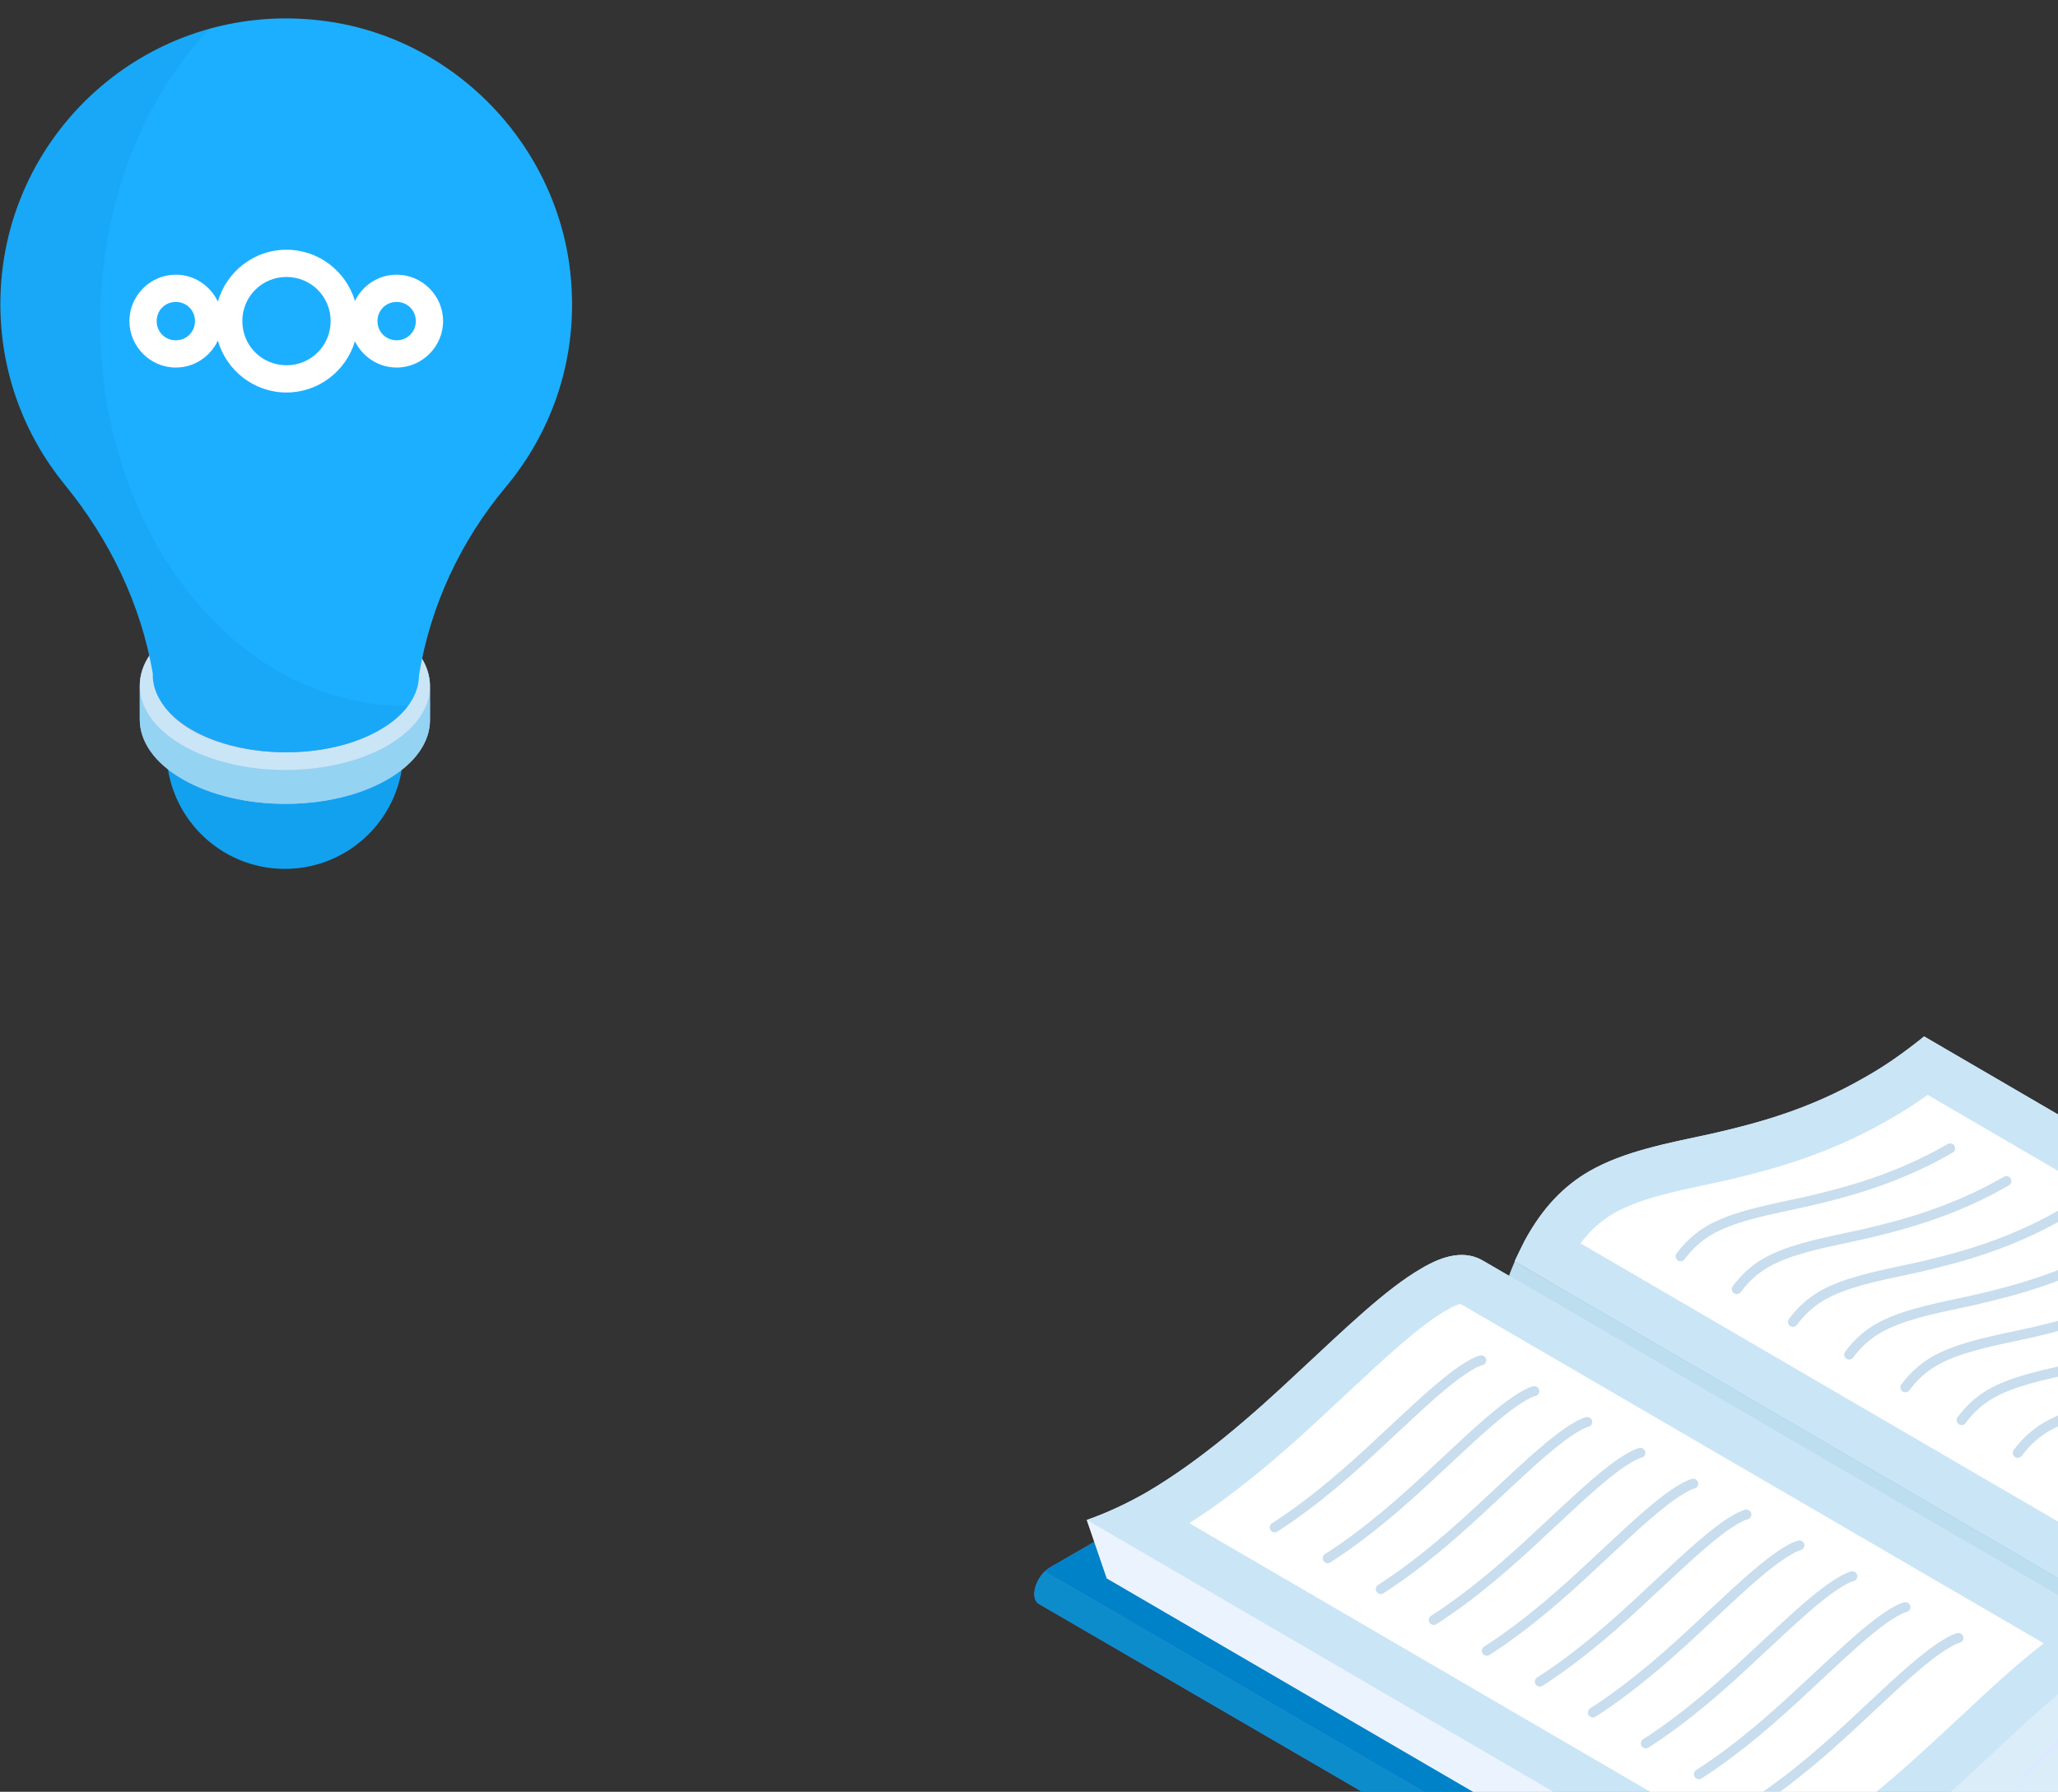 <svg xmlns="http://www.w3.org/2000/svg" xmlns:xlink="http://www.w3.org/1999/xlink" preserveAspectRatio="xMidYMid meet" width="1338" height="1165" viewBox="0 0 1338 1165" style="width:100%;height:100%"><rect x="0" y="0" width="1338" height="1165" fill="#333333" stroke="none"/><defs><animateTransform repeatCount="indefinite" dur="5.005s" begin="0s" xlink:href="#_R_G_L_1_G" fill="freeze" attributeName="transform" from="0 0" to="1 1" type="scale" additive="sum" keyTimes="0;0.133;1" values="0 0;1 1;1 1" keySplines="0.167 0.167 0 1;0 0 0 0" calcMode="spline"/><animateTransform repeatCount="indefinite" dur="5.005s" begin="0s" xlink:href="#_R_G_L_1_G" fill="freeze" attributeName="transform" from="-538.75 -278.251" to="-538.75 -278.251" type="translate" additive="sum" keyTimes="0;1" values="-538.75 -278.251;-538.75 -278.251" keySplines="0 0 1 1" calcMode="spline"/><animateMotion repeatCount="indefinite" dur="5.005s" begin="0s" xlink:href="#_R_G_L_0_G" fill="freeze" keyTimes="0;0.1;0.227;1" path="M649.85 810.48 C649.85,810.48 649.85,810.48 649.85,810.48 C649.85,810.48 649.85,663.52 649.85,663.52 C649.85,663.52 649.85,663.52 649.85,663.52 " keyPoints="0;0;1;1" keySplines="0.167 0.167 0 1;0.167 0.167 0 1;0 0 0 0" calcMode="spline"/><animateTransform repeatCount="indefinite" dur="5.005s" begin="0s" xlink:href="#_R_G_L_0_G" fill="freeze" attributeName="transform" from="0 0" to="1 1" type="scale" additive="sum" keyTimes="0;0.1;0.273;1" values="0 0;0 0;1 1;1 1" keySplines="0.167 0.167 0 1;0.167 0.167 0 1;0 0 0 0" calcMode="spline"/><animateTransform repeatCount="indefinite" dur="5.005s" begin="0s" xlink:href="#_R_G_L_0_G" fill="freeze" attributeName="transform" from="-187.348 -559.019" to="-187.348 -559.019" type="translate" additive="sum" keyTimes="0;1" values="-187.348 -559.019;-187.348 -559.019" keySplines="0 0 1 1" calcMode="spline"/><animate repeatCount="indefinite" dur="5.005s" begin="0s" xlink:href="#_R_G_L_0_G_M" fill="freeze" attributeName="opacity" from="0" to="1" keyTimes="0;0.1;0.1;1" values="0;0;1;1" keySplines="0 0 0 0;0 0 0 0;0 0 0 0" calcMode="spline"/><animate attributeType="XML" attributeName="opacity" dur="5s" from="0" to="1" xlink:href="#time_group"/></defs><g id="_R_G"><g id="_R_G_L_1_G" transform=" translate(672.215, 673.615)"><path id="_R_G_L_1_G_D_0_P_0" fill="#4075c1" fill-opacity="1" fill-rule="nonzero" d=" M735.95 541.6 C735.95,541.6 249,258.63 249,258.63 C242.81,255 238.24,248.5 236.13,239.53 C236.04,239.22 235.91,238.99 235.73,238.91 C235.73,238.91 729.63,512.54 729.63,512.54 C729.85,512.67 729.99,512.85 730.03,513.17 C739.76,518.81 741.72,532.7 735.95,541.6z "/><path id="_R_G_L_1_G_D_1_P_0" fill="#007fb7" fill-opacity="1" fill-rule="nonzero" d=" M750.06 517.36 C750.06,517.36 263.12,234.38 263.12,234.38 C263.89,234.82 264.7,235.2 265.56,235.49 C270.52,237.19 276.73,236.29 283.56,232.37 C290.39,228.4 296.56,222.16 301.5,214.74 C306.43,207.33 310.02,198.87 311.48,190.76 C313.75,178.24 322.39,165.39 332.38,159.62 C332.38,159.62 819.33,442.6 819.33,442.6 C809.34,448.37 800.7,461.22 798.42,473.74 C796.97,481.85 793.38,490.32 788.44,497.73 C783.51,505.14 777.33,511.38 770.51,515.35 C763.68,519.27 757.47,520.17 752.51,518.48 C751.65,518.18 750.83,517.81 750.06,517.36z "/><path id="_R_G_L_1_G_D_2_P_0" fill="#5789dc" fill-opacity="1" fill-rule="nonzero" d=" M1069.95 309.34 C1069.99,315.66 1065.56,323.36 1060.06,326.54 C1060.06,326.54 819.39,465.49 819.39,465.49 C818.62,465.92 817.98,466.87 817.8,467.82 C815.31,481.62 809.25,495.9 800.99,508.37 C792.69,520.8 782.11,531.55 770.67,538.13 C759.01,544.88 748.39,546.35 740.09,543.51 C731.79,540.63 725.64,533.4 723.06,522.52 C722.89,521.79 722.24,521.57 721.51,522 C721.51,522 497.19,651.5 497.19,651.5 C494.4,653.09 491.9,653.26 490.09,652.18 C490.09,652.18 3.18,369.2 3.18,369.2 C1.37,368.17 0.25,365.93 0.25,362.79 C0.25,357.76 3.09,351.91 7.05,348.13 C8.03,347.14 9.11,346.28 10.23,345.63 C10.23,345.63 234.46,216.14 234.46,216.14 C240.4,212.74 245.86,212.31 249.82,214.64 C249.82,214.64 736.61,497.53 736.61,497.53 C739.4,499.08 741.46,501.96 742.46,506.05 C743.96,512.46 747.57,516.76 752.52,518.48 C757.46,520.16 763.66,519.25 770.5,515.34 C777.34,511.38 783.53,505.15 788.43,497.71 C793.37,490.31 796.99,481.84 798.41,473.75 C800.69,461.24 809.33,448.38 819.31,442.61 C819.31,442.61 1059.97,303.66 1059.97,303.66 C1065.48,300.48 1069.95,303.02 1069.95,309.34z "/><path id="_R_G_L_1_G_D_3_P_0" fill="#0082c9" fill-opacity="1" fill-rule="nonzero" d=" M249.8 214.65 C245.86,212.32 240.39,212.73 234.47,216.13 C234.47,216.13 10.21,345.65 10.21,345.65 C9.09,346.29 8.04,347.16 7.03,348.13 C7.03,348.13 493.95,631.1 493.95,631.1 C494.95,630.13 496.01,629.26 497.13,628.61 C497.13,628.61 721.43,499.1 721.43,499.1 C727.35,495.7 732.82,495.34 736.76,497.62 C736.76,497.62 249.8,214.65 249.8,214.65z "/><path id="_R_G_L_1_G_D_4_P_0" fill="#0082c9" fill-opacity="1" fill-rule="nonzero" d=" M1067.06 302.96 C1068.22,308.8 1063.91,321.27 1058.96,317.82 C956.86,379.82 852.6,443.81 819.33,442.58 C819.33,442.58 332.37,159.61 332.37,159.61 C332.37,159.61 573.02,20.71 573.02,20.71 C575.8,19.09 578.31,18.91 580.1,19.99 C580.1,19.99 1067.06,302.96 1067.06,302.96z "/><path id="_R_G_L_1_G_D_5_P_0" fill="#0990cc" fill-opacity="1" fill-rule="nonzero" d=" M1059.97 303.67 C1065.48,300.49 1069.95,303.03 1069.97,309.34 C1069.99,315.67 1065.55,323.36 1060.04,326.54 C1060.04,326.54 819.39,465.48 819.39,465.48 C818.63,465.92 817.99,466.88 817.81,467.81 C815.31,481.62 809.25,495.89 800.97,508.36 C792.68,520.8 782.09,531.54 770.67,538.14 C759.03,544.86 748.41,546.36 740.11,543.49 C731.78,540.62 725.66,533.38 723.07,522.51 C722.91,521.78 722.26,521.56 721.5,522 C721.5,522 497.2,651.49 497.2,651.49 C491.69,654.67 487.22,652.13 487.2,645.8 C487.19,639.49 491.63,631.8 497.14,628.62 C497.14,628.62 721.43,499.12 721.43,499.12 C731.4,493.37 740.11,496.2 742.44,506.06 C743.94,512.47 747.57,516.77 752.51,518.48 C757.47,520.17 763.68,519.27 770.51,515.35 C777.34,511.38 783.51,505.14 788.44,497.73 C793.38,490.32 796.97,481.85 798.42,473.74 C800.7,461.22 809.34,448.37 819.33,442.6 C819.33,442.6 1059.97,303.67 1059.97,303.67z "/><path id="_R_G_L_1_G_D_6_P_0" fill="#dde9fe" fill-opacity="1" fill-rule="nonzero" d=" M1020.06 257.47 C1020.02,257.51 1020.02,257.51 1019.98,257.56 C1019.98,257.56 1015.76,290.5 1015.76,290.5 C1015.76,290.5 795.27,424.04 795.27,424.04 C792.56,425.67 790.28,427.99 788.69,430.74 C788.69,430.74 769.21,464.59 769.21,464.59 C763.23,475 752.13,481.32 740.18,481.15 C740.18,481.15 707.23,480.67 707.23,480.67 C703.71,480.63 700.22,481.58 697.21,483.43 C697.21,483.43 488.72,609.69 488.72,609.69 C488.72,609.69 475.69,571.68 475.69,571.68 C488.98,567.12 501.92,560.97 514.61,553.7 C550.35,533.01 583.55,503.34 613.52,475.47 C643.59,447.43 670.38,421.41 693,408.34 C715.71,395.18 734.33,395.14 747.96,419.26 C749.81,413.71 751.79,408.51 753.85,403.65 C753.85,403.65 312.52,146.47 312.52,146.47 C314.67,141.78 316.86,137.48 319.01,133.18 C330.84,111.25 344.86,97.27 361.03,87.9 C383.65,75 410.62,69.96 440.77,63.47 C470.61,56.67 504.03,47.69 539.6,27.21 C552.5,20.03 565.44,11.04 578.73,0.25 C578.73,0.25 1020.06,257.47 1020.06,257.47z "/><path id="_R_G_L_1_G_D_7_P_0" fill="#cae5f6" fill-opacity="1" fill-rule="nonzero" d=" M1020.05 257.46 C1006.76,268.24 993.82,276.86 981.25,284.4 C945.33,304.88 911.92,313.5 882.1,320.33 C851.93,327.15 824.98,332.18 802.35,345.11 C786.19,354.45 772.17,368.46 760.32,390.38 C758.16,394.33 756.01,399 753.85,403.67 C753.85,403.67 312.54,146.47 312.54,146.47 C314.69,141.8 316.85,137.49 319,133.18 C330.86,111.26 344.87,97.25 361.03,87.91 C383.66,74.98 410.61,69.95 440.78,63.48 C470.6,56.66 504.01,47.68 539.57,27.2 C552.51,20.02 565.44,11.04 578.73,0.26 C578.73,0.26 1020.05,257.46 1020.05,257.46z "/><path id="_R_G_L_1_G_D_8_P_0" fill="#ffffff" fill-opacity="1" fill-rule="nonzero" d=" M355.34 134.79 C361.58,126.42 368.63,120.08 376.86,115.32 C393.28,105.94 415.06,101.32 440.27,95.97 C440.27,95.97 447.42,94.44 447.42,94.44 C481.08,86.74 517.12,76.66 555.37,54.63 C563.77,49.95 572.32,44.53 581.08,38.27 C581.08,38.27 960.82,259.58 960.82,259.58 C930.86,275.88 902.02,283.3 875.04,289.48 C875.04,289.48 865.56,291.6 865.56,291.6 C837.49,297.83 810.98,303.72 786.64,317.65 C768.86,327.91 754.08,341.85 741.77,359.98 C741.77,359.98 355.34,134.79 355.34,134.79z "/><path id="_R_G_L_1_G_D_9_P_0" fill="#c8dded" fill-opacity="1" fill-rule="nonzero" d=" M676.15 295.53 C675.49,295.53 674.81,295.32 674.23,294.89 C672.81,293.83 672.52,291.81 673.58,290.39 C679.29,282.74 685.77,276.88 693.41,272.46 C708.22,264.01 727.46,259.92 749.75,255.18 C749.75,255.18 756.18,253.81 756.18,253.81 C785.2,247.17 816.68,238.38 849.84,219.28 C851.37,218.39 853.34,218.92 854.23,220.47 C855.12,222 854.59,223.97 853.05,224.86 C819.15,244.38 787.13,253.33 757.57,260.09 C757.57,260.09 751.26,261.44 751.26,261.44 C729.33,266.1 710.54,270.1 696.62,278.05 C689.77,282 683.91,287.3 678.73,294.24 C678.11,295.08 677.13,295.53 676.15,295.53z "/><path id="_R_G_L_1_G_D_10_P_0" fill="#c8dded" fill-opacity="1" fill-rule="nonzero" d=" M420.4 146.48 C419.74,146.48 419.06,146.27 418.48,145.84 C417.06,144.78 416.77,142.76 417.83,141.33 C423.53,133.69 430.02,127.83 437.65,123.41 C452.48,114.95 471.74,110.86 494.05,106.12 C494.05,106.12 500.43,104.76 500.43,104.76 C529.46,98.11 560.95,89.31 594.09,70.23 C595.62,69.33 597.59,69.87 598.48,71.41 C599.37,72.95 598.84,74.92 597.3,75.8 C563.42,95.32 531.39,104.27 501.82,111.04 C501.82,111.04 495.5,112.39 495.5,112.39 C473.61,117.04 454.79,121.04 440.86,128.99 C434.01,132.95 428.16,138.26 422.98,145.18 C422.36,146.03 421.38,146.48 420.4,146.48z "/><path id="_R_G_L_1_G_D_11_P_0" fill="#c8dded" fill-opacity="1" fill-rule="nonzero" d=" M456.94 167.77 C456.27,167.77 455.6,167.56 455.02,167.14 C453.6,166.07 453.3,164.06 454.36,162.63 C460.06,154.99 466.55,149.12 474.19,144.7 C489.02,136.23 508.31,132.14 530.65,127.4 C530.65,127.4 536.96,126.05 536.96,126.05 C566,119.4 597.48,110.6 630.62,91.51 C632.15,90.63 634.12,91.16 635.02,92.7 C635.9,94.24 635.38,96.21 633.83,97.1 C599.96,116.6 567.92,125.56 538.35,132.33 C538.35,132.33 532.04,133.68 532.04,133.68 C510.17,138.32 491.34,142.32 477.4,150.28 C470.54,154.25 464.69,159.55 459.53,166.48 C458.89,167.33 457.92,167.77 456.94,167.77z "/><path id="_R_G_L_1_G_D_12_P_0" fill="#c8dded" fill-opacity="1" fill-rule="nonzero" d=" M493.47 189.07 C492.81,189.07 492.13,188.86 491.55,188.42 C490.13,187.36 489.84,185.34 490.9,183.92 C496.61,176.27 503.1,170.41 510.73,166 C525.54,157.54 544.79,153.45 567.08,148.71 C567.08,148.71 573.5,147.34 573.5,147.34 C602.53,140.7 634,131.91 667.16,112.81 C668.69,111.93 670.66,112.46 671.55,114 C672.44,115.53 671.91,117.5 670.37,118.39 C636.47,137.91 604.45,146.86 574.89,153.63 C574.89,153.63 568.58,154.97 568.58,154.97 C546.65,159.63 527.86,163.63 513.94,171.58 C507.09,175.53 501.24,180.83 496.05,187.77 C495.43,188.62 494.45,189.07 493.47,189.07z "/><path id="_R_G_L_1_G_D_13_P_0" fill="#c8dded" fill-opacity="1" fill-rule="nonzero" d=" M530.01 210.36 C529.34,210.36 528.67,210.15 528.09,209.72 C526.66,208.66 526.37,206.64 527.44,205.22 C533.14,197.58 539.63,191.71 547.26,187.29 C562.08,178.83 581.35,174.74 603.65,170 C603.65,170 610.04,168.64 610.04,168.64 C639.08,161.99 670.55,153.19 703.69,134.11 C705.22,133.21 707.2,133.75 708.08,135.29 C708.97,136.83 708.44,138.8 706.9,139.68 C673.03,159.19 641,168.15 611.43,174.92 C611.43,174.92 605.11,176.27 605.11,176.27 C583.21,180.92 564.4,184.92 550.47,192.87 C543.62,196.83 537.77,202.14 532.59,209.07 C531.96,209.91 530.99,210.36 530.01,210.36z "/><path id="_R_G_L_1_G_D_14_P_0" fill="#c8dded" fill-opacity="1" fill-rule="nonzero" d=" M566.55 231.65 C565.88,231.65 565.2,231.44 564.63,231.01 C563.2,229.95 562.91,227.94 563.97,226.51 C569.68,218.86 576.17,213 583.8,208.58 C598.62,200.13 617.87,196.03 640.16,191.29 C640.16,191.29 646.57,189.93 646.57,189.93 C675.6,183.29 707.07,174.5 740.23,155.4 C741.76,154.52 743.73,155.04 744.63,156.58 C745.51,158.12 744.98,160.09 743.44,160.98 C709.55,180.5 677.52,189.45 647.96,196.21 C647.96,196.21 641.65,197.56 641.65,197.56 C619.73,202.22 600.93,206.22 587.01,214.17 C580.16,218.12 574.31,223.42 569.13,230.36 C568.5,231.21 567.53,231.65 566.55,231.65z "/><path id="_R_G_L_1_G_D_15_P_0" fill="#c8dded" fill-opacity="1" fill-rule="nonzero" d=" M603.08 252.95 C602.42,252.95 601.74,252.74 601.16,252.31 C599.74,251.24 599.45,249.23 600.51,247.8 C606.22,240.15 612.7,234.29 620.34,229.88 C635.15,221.42 654.42,217.32 676.74,212.58 C676.74,212.58 683.11,211.22 683.11,211.22 C712.15,204.57 743.62,195.78 776.77,176.69 C778.3,175.82 780.27,176.33 781.16,177.88 C782.05,179.41 781.52,181.38 779.98,182.27 C746.1,201.78 714.07,210.74 684.5,217.51 C684.5,217.51 678.18,218.86 678.18,218.86 C656.29,223.51 637.47,227.5 623.54,235.46 C616.69,239.42 610.84,244.72 605.67,251.65 C605.04,252.5 604.07,252.95 603.08,252.95z "/><path id="_R_G_L_1_G_D_16_P_0" fill="#c8dded" fill-opacity="1" fill-rule="nonzero" d=" M639.62 274.24 C638.95,274.24 638.28,274.03 637.7,273.6 C636.27,272.54 635.98,270.52 637.04,269.1 C642.75,261.46 649.23,255.59 656.87,251.17 C671.7,242.71 690.98,238.61 713.31,233.87 C713.31,233.87 719.65,232.52 719.65,232.52 C748.68,225.87 780.16,217.07 813.3,197.99 C814.83,197.09 816.81,197.63 817.69,199.17 C818.58,200.71 818.05,202.68 816.51,203.56 C782.64,223.07 750.61,232.03 721.03,238.8 C721.03,238.8 714.72,240.15 714.72,240.15 C692.85,244.8 674.02,248.79 660.08,256.75 C653.23,260.71 647.37,266.02 642.2,272.95 C641.57,273.79 640.6,274.24 639.62,274.24z "/><path id="_R_G_L_1_G_D_17_P_0" fill="#c8dded" fill-opacity="1" fill-rule="nonzero" d=" M712.69 316.83 C712.02,316.83 711.35,316.62 710.77,316.19 C709.34,315.13 709.05,313.11 710.12,311.69 C715.82,304.04 722.31,298.17 729.94,293.76 C744.76,285.3 764.03,281.2 786.34,276.46 C786.34,276.46 792.71,275.1 792.71,275.1 C821.75,268.46 853.23,259.66 886.37,240.58 C887.91,239.68 889.88,240.21 890.77,241.76 C891.65,243.29 891.13,245.27 889.58,246.15 C855.71,265.66 823.68,274.62 794.1,281.39 C794.1,281.39 787.79,282.74 787.79,282.74 C765.9,287.39 747.08,291.39 733.15,299.34 C726.3,303.3 720.45,308.6 715.27,315.53 C714.64,316.38 713.67,316.83 712.69,316.83z "/><path id="_R_G_L_1_G_D_18_P_0" fill="#bddeef" fill-opacity="1" fill-rule="nonzero" d=" M312.63 146.51 C310.52,151.35 308.5,156.51 306.61,162.12 C306.61,162.12 747.97,419.25 747.97,419.25 C749.86,413.64 751.88,408.48 753.99,403.65 C753.99,403.65 312.63,146.51 312.63,146.51z "/><path id="_R_G_L_1_G_D_19_P_0" fill="#dde9fe" fill-opacity="1" fill-rule="nonzero" d=" M1019.98 257.47 C1019.98,257.47 1015.76,290.5 1015.76,290.5 C1015.76,290.5 795.27,424.04 795.27,424.04 C792.56,425.67 790.28,427.99 788.69,430.75 C788.69,430.75 769.21,464.59 769.21,464.59 C763.23,475 752.13,481.32 740.18,481.15 C740.18,481.15 707.23,480.67 707.23,480.67 C703.71,480.63 700.22,481.58 697.21,483.43 C697.21,483.43 488.72,609.69 488.72,609.69 C488.72,609.69 488.72,609.74 488.72,609.74 C488.72,609.74 47.39,352.6 47.39,352.6 C47.39,352.6 34.36,314.58 34.36,314.58 C34.36,314.58 34.48,314.58 34.48,314.58 C47.77,309.94 60.72,303.83 73.28,296.65 C108.84,275.79 142.26,246.33 172.06,218.34 C202.25,190.3 228.83,164.45 251.84,151.16 C266.89,142.17 280.57,139.29 292.05,146.13 C292.05,146.13 733.38,402.96 733.38,402.96 C725.47,398.49 737.21,400.25 747.96,419.26 C761.34,379.57 779.79,358.19 802.49,345.12 C825.12,332.04 851.95,327.18 882.05,320.43 C912.12,313.64 945.36,304.95 981.14,284.31 C993.74,277 1006.73,268.18 1019.98,257.47z "/><path id="_R_G_L_1_G_D_20_P_0" fill="#dbedf8" fill-opacity="1" fill-rule="nonzero" d=" M1019.97 257.47 C1019.97,257.47 1015.75,290.5 1015.75,290.5 C1015.75,290.5 795.27,424.04 795.27,424.04 C792.54,425.69 790.28,428 788.69,430.76 C788.69,430.76 769.22,464.61 769.22,464.61 C763.25,474.98 752.13,481.31 740.17,481.15 C740.17,481.15 707.25,480.69 707.25,480.69 C703.72,480.65 700.24,481.59 697.22,483.42 C697.22,483.42 488.7,609.71 488.7,609.71 C488.7,609.71 475.71,571.68 475.71,571.68 C488.97,567.13 501.93,560.95 514.6,553.68 C550.36,533.01 583.53,503.34 613.52,475.48 C643.6,447.45 670.37,421.41 692.99,408.33 C715.71,395.19 734.34,395.15 747.98,419.28 C761.33,379.56 779.78,358.21 802.5,345.12 C825.13,332.03 851.94,327.17 882.07,320.45 C912.1,313.63 945.36,304.95 981.12,284.32 C993.75,277.01 1006.75,268.19 1019.97,257.47z "/><path id="_R_G_L_1_G_D_21_P_0" fill="#dde9fe" fill-opacity="1" fill-rule="nonzero" d=" M874.75 337.05 C891.54,331.31 908.52,326.84 924.95,320.74 C941.59,315.18 957.55,308.05 973.78,300.93 C944.77,321.56 909.72,332.65 874.75,337.05z "/><path id="_R_G_L_1_G_D_22_P_0" fill="#ebf3ff" fill-opacity="1" fill-rule="nonzero" d=" M488.72 609.72 C488.72,609.72 47.37,352.59 47.37,352.59 C47.37,352.59 34.35,314.56 34.35,314.56 C34.35,314.56 475.7,571.69 475.7,571.69 C475.7,571.69 488.72,609.72 488.72,609.72z "/><path id="_R_G_L_1_G_D_23_P_0" fill="#cae5f6" fill-opacity="1" fill-rule="nonzero" d=" M733.38 402.95 C721.88,396.49 708.59,399.36 693.14,408.34 C670.51,421.27 643.57,447.5 613.39,475.52 C583.57,503.18 550.17,533 514.6,553.83 C502.03,561.02 489.1,567.12 475.8,571.79 C475.8,571.79 34.49,314.59 34.49,314.59 C47.78,309.92 60.71,303.82 73.28,296.63 C108.85,275.79 142.26,246.34 172.07,218.32 C202.25,190.3 228.83,164.43 251.82,151.14 C266.91,142.16 280.56,139.28 292.06,146.11 C292.06,146.11 733.38,402.95 733.38,402.95z "/><path id="_R_G_L_1_G_D_24_P_0" fill="#ffffff" fill-opacity="1" fill-rule="nonzero" d=" M101.01 316.74 C135.53,294.63 167.02,266.52 193.75,241.38 C193.75,241.38 203.9,231.94 203.9,231.94 C227.82,209.6 250.43,188.5 267.67,178.54 C272.87,175.43 275.92,174.44 277.28,174.13 C277.28,174.13 656.57,394.87 656.57,394.87 C639.78,407.63 622.04,424.15 602.43,442.47 C602.43,442.47 591.86,452.3 591.86,452.3 C564.17,478 531.85,507.06 498.59,526.53 C491.9,530.35 485.14,533.77 478.47,536.71 C478.47,536.71 101.01,316.74 101.01,316.74z "/><path id="_R_G_L_1_G_D_25_P_0" fill="#dde9fe" fill-opacity="1" fill-rule="nonzero" d=" M519.81 569.45 C556.79,549.11 590.4,524.29 625.87,501.3 C610.28,515.58 593.42,528.29 575.97,540.22 C558.25,551.68 539.81,562.44 519.81,569.45z "/><path id="_R_G_L_1_G_D_26_P_0" fill="#dde9fe" fill-opacity="1" fill-rule="nonzero" d=" M637.13 490.4 C646.98,475.34 659.05,461.73 673.08,450.16 C687.15,439.17 704.86,429.86 723.2,431.85 C705.24,433.79 689.57,442.67 675.94,453.77 C661.97,464.61 649.91,477.75 637.13,490.4z "/><path id="_R_G_L_1_G_D_27_P_0" fill="#dde9fe" fill-opacity="1" fill-rule="nonzero" d=" M775.34 397.91 C781.95,382.57 793.03,369.1 806.7,359.08 C820.52,349.47 837.64,343.29 854.4,345.36 C837.85,347.18 822.45,353.25 809.37,362.84 C795.97,372.05 785.22,384.54 775.34,397.91z "/><path id="_R_G_L_1_G_D_28_P_0" fill="#c8dded" fill-opacity="1" fill-rule="nonzero" d=" M156.51 322.7 C155.45,322.7 154.41,322.17 153.79,321.21 C152.84,319.72 153.27,317.73 154.77,316.77 C181.11,299.9 205.03,278.45 224.97,259.7 C224.97,259.7 232.71,252.5 232.71,252.5 C251.08,235.35 268.43,219.16 281.89,211.38 C285.99,208.93 288.63,208.01 290.11,207.67 C291.84,207.28 293.57,208.36 293.96,210.1 C294.36,211.83 293.27,213.55 291.54,213.95 C291.01,214.07 288.99,214.64 285.15,216.93 C272.28,224.37 255.19,240.32 237.1,257.21 C237.1,257.21 229.36,264.41 229.36,264.41 C209.23,283.34 185.02,305.03 158.24,322.19 C157.7,322.53 157.1,322.7 156.51,322.7z "/><path id="_R_G_L_1_G_D_29_P_0" fill="#c8dded" fill-opacity="1" fill-rule="nonzero" d=" M190.98 342.76 C189.92,342.76 188.88,342.23 188.27,341.27 C187.31,339.78 187.75,337.79 189.24,336.83 C215.59,319.95 239.51,298.51 259.44,279.77 C259.44,279.77 267.18,272.57 267.18,272.57 C285.56,255.41 302.91,239.21 316.36,231.45 C320.48,228.99 323.11,228.07 324.59,227.73 C326.32,227.34 328.05,228.43 328.44,230.16 C328.83,231.9 327.74,233.62 326.01,234.01 C325.48,234.13 323.47,234.7 319.62,236.99 C306.76,244.42 289.67,260.38 271.58,277.27 C271.58,277.27 263.83,284.47 263.83,284.47 C243.71,303.4 219.51,325.09 192.71,342.25 C192.17,342.59 191.58,342.76 190.98,342.76z "/><path id="_R_G_L_1_G_D_30_P_0" fill="#c8dded" fill-opacity="1" fill-rule="nonzero" d=" M225.45 362.82 C224.39,362.82 223.35,362.3 222.74,361.34 C221.78,359.84 222.22,357.85 223.71,356.89 C250.02,340.04 273.96,318.59 293.91,299.83 C293.91,299.83 301.65,292.63 301.65,292.63 C320.02,275.48 337.37,259.28 350.84,251.51 C354.94,249.05 357.57,248.13 359.06,247.8 C360.78,247.41 362.51,248.49 362.91,250.22 C363.3,251.96 362.21,253.68 360.48,254.07 C359.95,254.2 357.93,254.76 354.1,257.06 C341.22,264.49 324.13,280.44 306.04,297.33 C306.04,297.33 298.31,304.53 298.31,304.53 C278.16,323.48 253.94,345.18 227.18,362.31 C226.65,362.66 226.05,362.82 225.45,362.82z "/><path id="_R_G_L_1_G_D_31_P_0" fill="#c8dded" fill-opacity="1" fill-rule="nonzero" d=" M259.93 382.88 C258.87,382.88 257.83,382.36 257.21,381.4 C256.26,379.91 256.69,377.91 258.19,376.95 C284.52,360.08 308.45,338.64 328.38,319.89 C328.38,319.89 336.13,312.69 336.13,312.69 C354.49,295.54 371.84,279.34 385.31,271.57 C389.38,269.13 392.02,268.2 393.52,267.86 C395.24,267.45 396.98,268.54 397.38,270.27 C397.78,272 396.7,273.73 394.97,274.13 C394.28,274.29 392.28,274.9 388.57,277.12 C375.7,284.55 358.61,300.5 340.52,317.4 C340.52,317.4 332.78,324.59 332.78,324.59 C312.64,343.53 288.44,365.22 261.66,382.38 C261.12,382.72 260.52,382.88 259.93,382.88z "/><path id="_R_G_L_1_G_D_32_P_0" fill="#c8dded" fill-opacity="1" fill-rule="nonzero" d=" M294.4 402.94 C293.34,402.94 292.3,402.42 291.68,401.46 C290.73,399.97 291.16,397.97 292.66,397.01 C319,380.14 342.93,358.7 362.85,339.96 C362.85,339.96 370.6,332.75 370.6,332.75 C388.96,315.6 406.31,299.41 419.78,291.63 C423.88,289.18 426.52,288.25 428,287.92 C429.71,287.53 431.46,288.61 431.85,290.35 C432.24,292.08 431.15,293.8 429.42,294.2 C428.9,294.32 426.88,294.88 423.04,297.18 C410.17,304.61 393.08,320.57 374.99,337.46 C374.99,337.46 367.25,344.65 367.25,344.65 C347.12,363.59 322.92,385.27 296.13,402.44 C295.59,402.78 294.99,402.94 294.4,402.94z "/><path id="_R_G_L_1_G_D_33_P_0" fill="#c8dded" fill-opacity="1" fill-rule="nonzero" d=" M328.87 423.01 C327.81,423.01 326.77,422.48 326.15,421.53 C325.2,420.03 325.63,418.04 327.13,417.08 C353.46,400.22 377.39,378.77 397.33,360.02 C397.33,360.02 405.07,352.81 405.07,352.81 C423.45,335.66 440.8,319.46 454.25,311.69 C458.36,309.24 461,308.32 462.48,307.98 C464.22,307.59 465.94,308.68 466.33,310.41 C466.72,312.15 465.63,313.87 463.9,314.26 C463.37,314.38 461.36,314.94 457.51,317.24 C444.65,324.66 427.56,340.62 409.47,357.52 C409.47,357.52 401.73,364.71 401.73,364.71 C381.58,383.66 357.37,405.35 330.6,422.5 C330.06,422.85 329.46,423.01 328.87,423.01z "/><path id="_R_G_L_1_G_D_34_P_0" fill="#c8dded" fill-opacity="1" fill-rule="nonzero" d=" M363.34 443.07 C362.28,443.07 361.24,442.55 360.63,441.59 C359.67,440.09 360.11,438.1 361.6,437.14 C387.94,420.27 411.87,398.83 431.8,380.08 C431.8,380.08 439.54,372.88 439.54,372.88 C457.9,355.73 475.25,339.54 488.72,331.76 C492.83,329.3 495.46,328.38 496.95,328.04 C498.66,327.66 500.4,328.74 500.8,330.47 C501.19,332.21 500.1,333.93 498.37,334.32 C497.84,334.44 495.82,335.01 491.98,337.3 C479.1,344.74 462.02,360.7 443.93,377.58 C443.93,377.58 436.2,384.78 436.2,384.78 C416.06,403.72 391.85,425.41 365.07,442.56 C364.53,442.91 363.94,443.07 363.34,443.07z "/><path id="_R_G_L_1_G_D_35_P_0" fill="#c8dded" fill-opacity="1" fill-rule="nonzero" d=" M397.82 463.13 C396.76,463.13 395.72,462.61 395.1,461.65 C394.14,460.15 394.58,458.16 396.08,457.2 C422.4,440.34 446.33,418.9 466.27,400.14 C466.27,400.14 474.02,392.94 474.02,392.94 C492.37,375.79 509.72,359.6 523.2,351.82 C527.3,349.36 529.93,348.44 531.42,348.11 C533.13,347.72 534.87,348.8 535.27,350.53 C535.66,352.27 534.57,353.99 532.84,354.38 C532.31,354.51 530.29,355.07 526.46,357.37 C513.57,364.81 496.49,380.76 478.41,397.64 C478.41,397.64 470.67,404.84 470.67,404.84 C450.53,423.79 426.32,445.48 399.55,462.63 C399.01,462.97 398.41,463.13 397.82,463.13z "/><path id="_R_G_L_1_G_D_36_P_0" fill="#c8dded" fill-opacity="1" fill-rule="nonzero" d=" M432.29 483.19 C431.23,483.19 430.19,482.67 429.57,481.71 C428.62,480.21 429.05,478.22 430.55,477.26 C456.89,460.38 480.82,438.95 500.74,420.2 C500.74,420.2 508.49,413 508.49,413 C526.86,395.85 544.21,379.65 557.67,371.88 C561.78,369.42 564.41,368.5 565.89,368.17 C567.59,367.78 569.35,368.86 569.74,370.59 C570.13,372.33 569.04,374.05 567.31,374.45 C566.79,374.56 564.77,375.13 560.93,377.43 C548.07,384.85 530.98,400.81 512.88,417.71 C512.88,417.71 505.14,424.91 505.14,424.91 C485.01,443.84 460.81,465.52 434.02,482.69 C433.48,483.03 432.88,483.19 432.29,483.19z "/><path id="_R_G_L_1_G_D_37_P_0" fill="#c8dded" fill-opacity="1" fill-rule="nonzero" d=" M466.76 503.26 C465.7,503.26 464.66,502.73 464.04,501.77 C463.09,500.28 463.52,498.29 465.02,497.33 C491.36,480.46 515.28,459.02 535.22,440.27 C535.22,440.27 542.96,433.06 542.96,433.06 C561.32,415.91 578.67,399.72 592.14,391.95 C596.25,389.48 598.89,388.57 600.37,388.23 C602.1,387.84 603.82,388.93 604.21,390.66 C604.61,392.4 603.52,394.12 601.78,394.51 C601.26,394.63 599.24,395.2 595.4,397.49 C582.53,404.93 565.44,420.88 547.35,437.77 C547.35,437.77 539.61,444.97 539.61,444.97 C519.48,463.91 495.27,485.59 468.49,502.75 C467.95,503.09 467.35,503.26 466.76,503.26z "/><path id="_R_G_L_1_G_D_38_P_0" fill="#0d8ccc" fill-opacity="1" fill-rule="nonzero" d=" M0.26 362.81 C0.26,365.95 1.38,368.19 3.17,369.22 C3.17,369.22 490.09,652.19 490.09,652.19 C488.34,651.16 487.22,648.92 487.22,645.78 C487.18,640.78 490.02,634.9 493.95,631.1 C493.95,631.1 7.03,348.12 7.03,348.12 C3.1,351.92 0.26,357.77 0.26,362.81z "/></g><g id="_R_G_L_0_G_M"><g id="_R_G_L_0_G"><path id="_R_G_L_0_G_D_0_P_0" fill="#12a1ef" fill-opacity="1" fill-rule="nonzero" d=" M262.21 452.01 C262.21,452.01 262.21,487.95 262.21,487.95 C262.21,530.47 227.74,564.94 185.22,564.94 C142.7,564.94 108.23,530.47 108.23,487.95 C108.23,487.95 108.23,452.01 108.23,452.01 C108.23,452.01 262.21,452.01 262.21,452.01z "/><path id="_R_G_L_0_G_D_1_P_0" fill="#b0c4ff" fill-opacity="1" fill-rule="nonzero" d=" M279.54 446.41 C279.54,446.41 279.54,468.26 279.54,468.26 C279.5,482.15 270.38,496.04 252.14,506.66 C215.42,527.99 155.68,527.95 118.74,506.62 C100.12,495.91 90.83,481.8 90.87,467.74 C90.87,467.74 90.87,445.81 90.87,445.81 C90.87,431.87 99.99,417.98 118.27,407.36 C155.04,386.03 214.77,386.03 251.71,407.32 C270.38,418.11 279.67,432.26 279.54,446.41z "/><path id="_R_G_L_0_G_D_2_P_0" fill="#94d3f2" fill-opacity="1" fill-rule="nonzero" d=" M279.56 446.25 C279.56,446.25 279.56,468.27 279.56,468.27 C279.52,482.17 270.38,496.05 252.13,506.65 C215.4,528 155.7,527.97 118.72,506.62 C100.14,495.89 90.85,481.8 90.89,467.72 C90.89,467.72 90.89,445.7 90.89,445.7 C90.85,459.78 100.14,473.87 118.72,484.6 C155.7,505.95 215.4,505.98 252.13,484.63 C270.38,474.03 279.52,460.15 279.56,446.25z "/><path id="_R_G_L_0_G_D_3_P_0" fill="#cae5f6" fill-opacity="1" fill-rule="nonzero" d=" M251.7 407.32 C288.67,428.67 288.87,463.29 252.13,484.63 C215.4,505.98 155.7,505.95 118.72,484.6 C81.81,463.29 81.55,428.7 118.29,407.36 C155.02,386.01 214.78,386.01 251.7,407.32z "/><path id="_R_G_L_0_G_D_4_P_0" fill="#9ea9c9" fill-opacity="1" fill-rule="nonzero" d=" M185.58 489.13 C162.36,489.13 140.65,483.99 124.47,474.65 C110.44,466.55 102.4,456.05 102.38,445.83 C102.37,435.56 110.07,425.43 124.06,417.3 C140.11,407.97 161.73,402.83 184.96,402.83 C208.17,402.83 229.83,407.96 245.95,417.27 C260.19,425.5 268.05,435.74 268.06,446.13 C268.08,456.4 260.37,466.55 246.36,474.69 C230.34,484.01 208.75,489.13 185.58,489.13z "/><path id="_R_G_L_0_G_D_5_P_0" fill="#4c5c75" fill-opacity="1" fill-rule="nonzero" d=" M234.93 431.65 C234.21,432.01 233.49,432.37 232.78,432.73 C230.5,433.57 227.99,434.05 225.47,434.05 C223.56,434.17 221.64,433.93 219.85,433.45 C218.05,433.09 216.38,432.49 214.94,431.65 C209.44,428.42 209.32,423.28 214.82,420.04 C215.54,419.68 216.26,419.33 216.98,418.97 C218.65,418.37 220.57,418.01 222.48,417.77 C224.88,417.53 227.39,417.77 229.78,418.13 C231.58,418.61 233.37,419.21 234.81,420.04 C240.32,423.28 240.44,428.42 234.93,431.65z "/><path id="_R_G_L_0_G_D_6_P_0" fill="#4c5c75" fill-opacity="1" fill-rule="nonzero" d=" M163.84 472.82 C162.04,473.78 159.89,474.5 157.61,474.86 C155.7,475.22 153.67,475.34 151.63,475.1 C149.12,474.86 146.84,474.26 144.81,473.3 C144.45,473.18 144.21,472.94 143.85,472.82 C138.35,469.71 138.35,464.45 143.85,461.33 C144.81,460.74 146,460.26 147.2,459.9 C149.48,459.18 151.87,458.82 154.38,458.94 C156.42,459.06 158.45,459.3 160.25,459.9 C161.44,460.26 162.64,460.74 163.72,461.33 C169.34,464.45 169.34,469.71 163.84,472.82z "/><path id="_R_G_L_0_G_D_7_P_0" fill="#c9cee2" fill-opacity="1" fill-rule="nonzero" d=" M225.48 434.05 C223.56,434.17 221.65,433.93 219.85,433.45 C218.65,429.02 217.7,424.11 216.98,418.97 C214.46,404.37 213.39,387.25 213.27,369.06 C213.15,350.63 214.23,321.78 216.5,300.36 C216.74,297.61 216.98,294.97 217.34,292.58 C217.34,292.58 223.68,296.29 223.68,296.29 C221.05,318.07 219.61,352.18 219.73,372.77 C219.73,388.93 220.69,404.25 222.48,417.77 C223.32,423.51 224.4,429.02 225.48,434.05z "/><path id="_R_G_L_0_G_D_8_P_0" fill="#c9cee2" fill-opacity="1" fill-rule="nonzero" d=" M231.9 272.31 C231.35,272.04 230.8,272.04 230.07,272.31 C229.89,272.4 229.71,272.4 229.62,272.49 C228.06,273.41 226.78,275.42 226.41,277.34 C226.14,279.17 225.87,281 225.59,282.83 C225.13,284.29 224.68,285.66 224.04,286.85 C222.76,289.32 221.48,290.88 220.2,291.7 C219.1,292.25 217.91,292.43 216.81,291.79 C216.81,291.79 210.32,288.04 210.32,288.04 C211.42,288.68 212.6,288.59 213.7,287.95 C214.98,287.13 216.35,285.57 217.63,283.1 C218.18,281.91 218.73,280.54 219.1,279.08 C219.37,277.25 219.65,275.42 220.01,273.59 C220.29,271.67 221.66,269.66 223.12,268.74 C223.3,268.74 223.49,268.65 223.58,268.56 C224.31,268.29 224.95,268.29 225.41,268.56 C225.41,268.56 231.9,272.31 231.9,272.31z "/><path id="_R_G_L_0_G_D_9_P_0" fill="#c9cee2" fill-opacity="1" fill-rule="nonzero" d=" M212.24 299.66 C212.24,299.66 205.74,295.91 205.74,295.91 C205.38,295.72 205.01,295.45 204.74,295.18 C204.46,294.99 204.28,294.81 204.1,294.54 C204.1,294.54 210.5,298.29 210.5,298.29 C210.68,298.56 210.96,298.74 211.14,298.93 C211.51,299.2 211.87,299.47 212.24,299.66z "/><path id="_R_G_L_0_G_D_10_P_0" fill="#c9cee2" fill-opacity="1" fill-rule="nonzero" d=" M197.51 302.88 C197.51,302.88 191.07,299.13 191.07,299.13 C192.16,299.77 193.34,299.67 194.44,299.04 C195.78,298.26 197.12,296.68 198.35,294.23 C199.57,291.78 200.49,288.55 200.66,285.3 C200.77,283.29 202.17,280.93 203.86,279.96 C204.95,279.33 205.88,279.26 206.52,279.63 C206.52,279.63 212.97,283.37 212.97,283.37 C212.33,283 211.4,283.07 210.31,283.7 C208.61,284.68 207.22,287.03 207.11,289.05 C206.94,292.3 206.01,295.52 204.79,297.98 C203.57,300.43 202.23,302.01 200.89,302.79 C199.79,303.42 198.6,303.51 197.51,302.88z "/><path id="_R_G_L_0_G_D_11_P_0" fill="#c9cee2" fill-opacity="1" fill-rule="nonzero" d=" M192.94 310.82 C192.94,310.82 186.45,307.07 186.45,307.07 C186.08,306.88 185.81,306.61 185.44,306.33 C185.44,306.33 184.8,305.69 184.8,305.69 C184.8,305.69 191.29,309.44 191.29,309.44 C191.48,309.63 191.66,309.9 191.93,310.08 C192.21,310.36 192.57,310.54 192.94,310.82z "/><path id="_R_G_L_0_G_D_12_P_0" fill="#c9cee2" fill-opacity="1" fill-rule="nonzero" d=" M178.24 314.01 C178.24,314.01 171.8,310.26 171.8,310.26 C172.89,310.89 174.07,310.8 175.17,310.16 C176.51,309.39 177.85,307.81 179.08,305.36 C180.3,302.9 181.22,299.68 181.39,296.43 C181.5,294.41 182.9,292.06 184.59,291.08 C185.68,290.45 186.61,290.38 187.25,290.75 C187.25,290.75 193.7,294.5 193.7,294.5 C193.06,294.13 192.13,294.2 191.04,294.83 C189.34,295.81 187.95,298.16 187.84,300.17 C187.67,303.43 186.74,306.65 185.52,309.1 C184.3,311.55 182.96,313.13 181.62,313.91 C180.52,314.54 179.33,314.64 178.24,314.01z "/><path id="_R_G_L_0_G_D_13_P_0" fill="#c9cee2" fill-opacity="1" fill-rule="nonzero" d=" M173.64 321.88 C173.64,321.88 167.24,318.13 167.24,318.13 C166.87,317.95 166.51,317.67 166.14,317.4 C165.96,317.22 165.78,317.03 165.5,316.85 C165.5,316.85 172,320.51 172,320.51 C172.18,320.78 172.36,320.97 172.64,321.15 C172.91,321.42 173.28,321.7 173.64,321.88z "/><path id="_R_G_L_0_G_D_14_P_0" fill="#c9cee2" fill-opacity="1" fill-rule="nonzero" d=" M159.06 325.12 C159.06,325.12 152.61,321.37 152.61,321.37 C153.68,321.99 154.81,321.92 155.9,321.29 C157.24,320.51 158.58,318.93 159.81,316.48 C161.03,314.03 161.95,310.81 162.12,307.55 C162.23,305.54 163.63,303.19 165.32,302.21 C166.4,301.58 167.33,301.51 167.96,301.87 C167.96,301.87 174.4,305.62 174.4,305.62 C173.77,305.25 172.85,305.33 171.77,305.95 C170.07,306.93 168.68,309.28 168.57,311.3 C168.4,314.55 167.47,317.77 166.25,320.23 C165.03,322.68 163.69,324.26 162.35,325.04 C161.26,325.66 160.13,325.74 159.06,325.12z "/><path id="_R_G_L_0_G_D_15_P_0" fill="#e3e7f0" fill-opacity="1" fill-rule="nonzero" d=" M229.78 418.13 C230.62,423.39 231.58,428.3 232.78,432.73 C230.5,433.57 227.99,434.05 225.48,434.05 C224.4,429.02 223.32,423.51 222.48,417.77 C220.69,404.25 219.73,388.93 219.73,372.77 C219.61,352.18 221.05,318.07 223.68,296.29 C222.6,297.49 221.41,298.45 220.21,299.16 C218.89,299.88 217.7,300.24 216.5,300.36 C214.58,300.72 212.91,300.24 211.59,299.28 C211.47,299.16 211.23,299.04 211.11,298.92 C210.99,298.68 210.75,298.56 210.51,298.33 C210.51,298.45 210.39,298.45 210.39,298.56 C210.28,298.92 210.16,299.28 209.92,299.64 C207.76,304.07 204.53,308.14 200.94,310.17 C197.47,312.21 194.6,311.97 192.44,310.41 C192.32,310.41 192.2,310.29 192.2,310.29 C192.08,310.17 191.96,310.17 191.84,310.05 C191.72,309.82 191.48,309.7 191.25,309.46 C191.25,309.58 191.13,309.58 191.13,309.7 C191.01,310.05 190.89,310.41 190.65,310.77 C188.49,315.2 185.26,319.27 181.67,321.31 C178.32,323.22 175.45,323.1 173.29,321.66 C173.05,321.54 172.81,321.42 172.58,321.19 C172.46,320.95 172.22,320.83 171.98,320.59 C171.98,320.71 171.86,320.71 171.86,320.83 C171.74,321.19 171.62,321.54 171.38,321.9 C169.22,326.33 165.99,330.4 162.4,332.44 C161.44,333.03 160.61,333.39 159.65,333.63 C163,350.63 164.68,381.75 164.68,401.73 C164.8,420.88 163.36,440.75 160.25,459.9 C159.53,464.93 158.57,469.95 157.61,474.86 C155.7,475.22 153.67,475.34 151.63,475.1 C152.71,469.83 153.67,464.45 154.38,458.94 C157.02,441.47 158.33,423.16 158.21,405.56 C158.21,398.26 157.97,389.76 157.49,381.15 C157.26,376.24 156.9,371.21 156.42,366.31 C155.34,352.42 153.67,339.02 151.39,329.68 C150.91,328.73 150.55,327.65 150.19,326.57 C149.95,325.73 149.84,324.9 149.84,323.94 C149.72,323.58 149.6,323.22 149.6,322.74 C149.6,322.62 149.6,322.38 149.72,322.26 C149.72,321.78 149.84,321.42 149.95,320.95 C150.31,319.51 151.15,318.19 152.35,317.24 C152.47,317.12 152.71,317 152.83,316.88 C153.43,316.64 153.9,316.4 154.38,316.4 C154.74,316.4 154.98,316.52 155.22,316.64 C155.58,316.88 155.82,317.24 156.06,317.83 C156.3,318.79 156.54,319.75 156.78,320.71 C157.02,321.66 157.26,322.62 157.49,323.58 C157.85,324.06 158.09,324.42 158.45,324.65 C158.69,324.77 158.81,325.02 158.93,325.02 C159.17,325.14 159.41,325.25 159.53,325.25 C160.49,325.73 161.44,325.49 162.4,325.02 C163.72,324.3 165.04,322.62 166.23,320.23 C166.59,319.51 166.83,318.79 167.19,318.07 C167.19,318.07 167.19,317.83 167.19,317.83 C167.55,317 167.79,316.04 168.03,315.08 C168.39,313.88 168.51,312.57 168.63,311.25 C168.63,309.34 170.06,306.94 171.74,305.99 C172.69,305.39 173.53,305.27 174.13,305.51 C174.25,305.51 174.25,305.63 174.37,305.63 C174.97,305.87 175.21,306.46 175.33,307.42 C175.33,308.26 175.45,309.1 175.69,309.82 C176.05,311.61 176.88,312.93 177.72,313.65 C178.08,313.88 178.44,314.12 178.8,314.24 C179.76,314.48 180.71,314.36 181.67,313.88 C182.99,313.17 184.3,311.61 185.5,309.1 C185.86,308.5 186.1,307.78 186.34,307.06 C186.34,307.06 186.34,306.94 186.34,306.94 C186.46,306.82 186.46,306.82 186.46,306.7 C186.7,305.99 186.94,305.27 187.18,304.43 C187.3,303.83 187.54,303.23 187.54,302.63 C187.77,301.8 187.89,300.96 187.89,300.12 C187.89,298.21 189.33,295.81 191.01,294.85 C191.96,294.26 192.8,294.14 193.4,294.38 C193.52,294.38 193.52,294.5 193.64,294.5 C194.24,294.74 194.48,295.33 194.6,296.29 C194.6,297.13 194.72,297.97 194.96,298.68 C195.31,300.48 196.15,301.8 196.99,302.51 C197.54,302.95 198.09,303.06 198.64,303.17 C198.72,303.19 198.79,303.23 198.87,303.23 C198.87,303.23 198.91,303.23 198.91,303.23 C199.62,303.23 200.34,303.11 200.94,302.75 C202.26,302.04 203.57,300.48 204.77,297.97 C205.13,297.37 205.37,296.65 205.61,295.93 C205.61,295.93 205.73,295.93 205.73,295.93 C205.73,295.93 205.73,295.45 205.73,295.45 C206.09,294.62 206.33,293.78 206.56,292.82 C206.92,291.62 207.04,290.31 207.16,288.99 C207.16,287.08 208.6,284.68 210.28,283.72 C211.35,283.13 212.19,283.01 212.79,283.25 C212.79,283.25 212.91,283.37 212.91,283.37 C213.39,283.72 213.75,284.32 213.87,285.16 C213.87,286 213.99,286.84 214.22,287.55 C214.58,289.35 215.42,290.67 216.26,291.38 C217.22,292.22 218.17,292.46 219.25,292.1 C219.61,291.98 219.97,291.74 220.21,291.62 C220.45,291.5 220.81,291.26 221.17,290.9 C221.65,290.55 222.12,289.95 222.6,289.23 C223.08,288.63 223.56,287.79 224.04,286.84 C224.64,285.64 225.12,284.32 225.59,282.77 C225.83,280.97 226.19,279.18 226.43,277.38 C226.67,276.42 227.03,275.35 227.63,274.51 C227.87,274.15 228.23,273.79 228.59,273.43 C228.95,273.07 229.19,272.71 229.54,272.47 C229.78,272.47 229.9,272.35 230.02,272.35 C230.62,272.12 231.22,272.12 231.7,272.23 C231.82,272.23 231.94,272.35 231.94,272.35 C232.54,272.71 232.9,273.55 232.9,274.63 C232.78,276.66 232.42,278.82 231.94,280.85 C228.11,306.22 226.07,344.64 226.19,369.06 C226.31,387.13 227.51,403.89 229.78,418.13z "/><path id="_R_G_L_0_G_D_16_P_0" fill="#c9cee2" fill-opacity="1" fill-rule="nonzero" d=" M158.21 405.56 C158.33,423.16 157.02,441.47 154.38,458.94 C153.67,464.45 152.71,469.83 151.63,475.1 C149.12,474.86 146.84,474.26 144.81,473.3 C145.65,468.88 146.48,464.45 147.2,459.9 C150.31,440.99 151.87,421 151.75,401.85 C151.75,378.63 149.36,344.52 144.93,325.85 C143.97,324.06 143.37,321.66 143.13,318.91 C143.13,317.12 144.33,314.72 145.89,313.52 C146.13,313.41 146.25,313.17 146.48,313.05 C147.32,312.69 148.16,312.57 148.76,312.93 C148.76,312.93 155.22,316.64 155.22,316.64 C154.98,316.52 154.74,316.4 154.38,316.4 C153.91,316.4 153.43,316.64 152.83,316.88 C152.71,317 152.47,317.12 152.35,317.24 C151.15,318.19 150.31,319.51 149.96,320.95 C149.72,321.54 149.6,322.14 149.72,322.74 C149.72,323.1 149.72,323.58 149.84,323.94 C149.84,324.9 149.96,325.73 150.19,326.57 C150.55,327.65 150.91,328.73 151.39,329.68 C153.67,339.02 155.34,352.42 156.42,366.31 C156.9,371.21 157.26,376.24 157.5,381.15 C157.97,389.76 158.21,398.26 158.21,405.56z "/><path id="_R_G_L_0_G_D_17_P_0" fill="#1cafff" fill-opacity="1" fill-rule="nonzero" d=" M328.7 316.8 C299.26,352 279.76,394.19 272.4,438.96 C272.4,451.71 264.06,464.71 247.26,474.4 C219.54,490.59 177.48,493.41 144.61,482.99 C137.49,480.78 130.87,477.96 124.86,474.52 C107.44,464.34 98.86,450.98 99.35,437.85 C91.62,392.96 71.38,350.9 42.07,315.08 C15.95,283.07 0.25,242.23 0.25,197.71 C0.25,87.82 95.67,0.25 208.01,13.25 C234.5,16.31 259.28,25.02 281.11,38.15 C332.75,69.18 368.31,124.61 371.62,187.41 C374.45,236.71 357.76,282.09 328.7,316.8z "/><path id="_R_G_L_0_G_D_18_P_0" fill="#0082c9" fill-opacity="0.15" fill-rule="nonzero" d=" M0.25 197.71 C0.25,242.24 15.97,283.07 42.09,315.07 C71.39,350.89 91.63,392.96 99.33,437.85 C98.87,450.98 107.44,464.33 124.85,474.54 C130.87,477.96 137.48,480.78 144.59,482.97 C177.49,493.41 219.56,490.58 247.27,474.4 C255.15,469.84 261.22,464.56 265.32,458.86 C264.68,458.91 264.04,458.91 263.4,458.91 C153.93,458.91 65.15,347.38 65.15,209.83 C65.15,133.08 92.77,64.4 136.2,18.73 C57.85,40.47 0.25,112.34 0.25,197.71z "/><path id="_R_G_L_0_G_D_19_P_0" fill="#ffffff" fill-opacity="1" fill-rule="nonzero" d=" M186.26 162.36 C165.11,162.36 147.2,176.69 141.64,196.11 C136.82,185.81 126.36,178.59 114.31,178.59 C97.74,178.59 84.13,192.21 84.13,208.78 C84.13,225.34 97.74,238.97 114.31,238.97 C126.36,238.97 136.82,231.75 141.64,221.45 C147.2,240.87 165.11,255.2 186.26,255.2 C207.24,255.2 225.06,241.08 230.76,221.88 C235.68,231.95 246,238.97 257.88,238.97 C274.45,238.97 288.07,225.34 288.07,208.78 C288.07,192.21 274.45,178.59 257.88,178.59 C246,178.59 235.68,185.61 230.76,195.67 C225.06,176.47 207.24,162.36 186.26,162.36z  M186.26 180.08 C202.21,180.08 214.96,192.82 214.96,208.78 C214.96,224.74 202.21,237.48 186.26,237.48 C170.3,237.48 157.55,224.74 157.55,208.78 C157.55,192.82 170.3,180.08 186.26,180.08z  M114.31 196.31 C121.3,196.31 126.78,201.79 126.78,208.78 C126.78,215.77 121.3,221.25 114.31,221.25 C107.32,221.25 101.85,215.77 101.85,208.78 C101.85,201.79 107.32,196.31 114.31,196.31z  M257.88 196.31 C264.87,196.31 270.35,201.79 270.35,208.78 C270.35,215.77 264.87,221.25 257.88,221.25 C250.89,221.25 245.41,215.77 245.41,208.78 C245.41,201.79 250.89,196.31 257.88,196.31z "/></g></g></g><g id="time_group"/></svg>